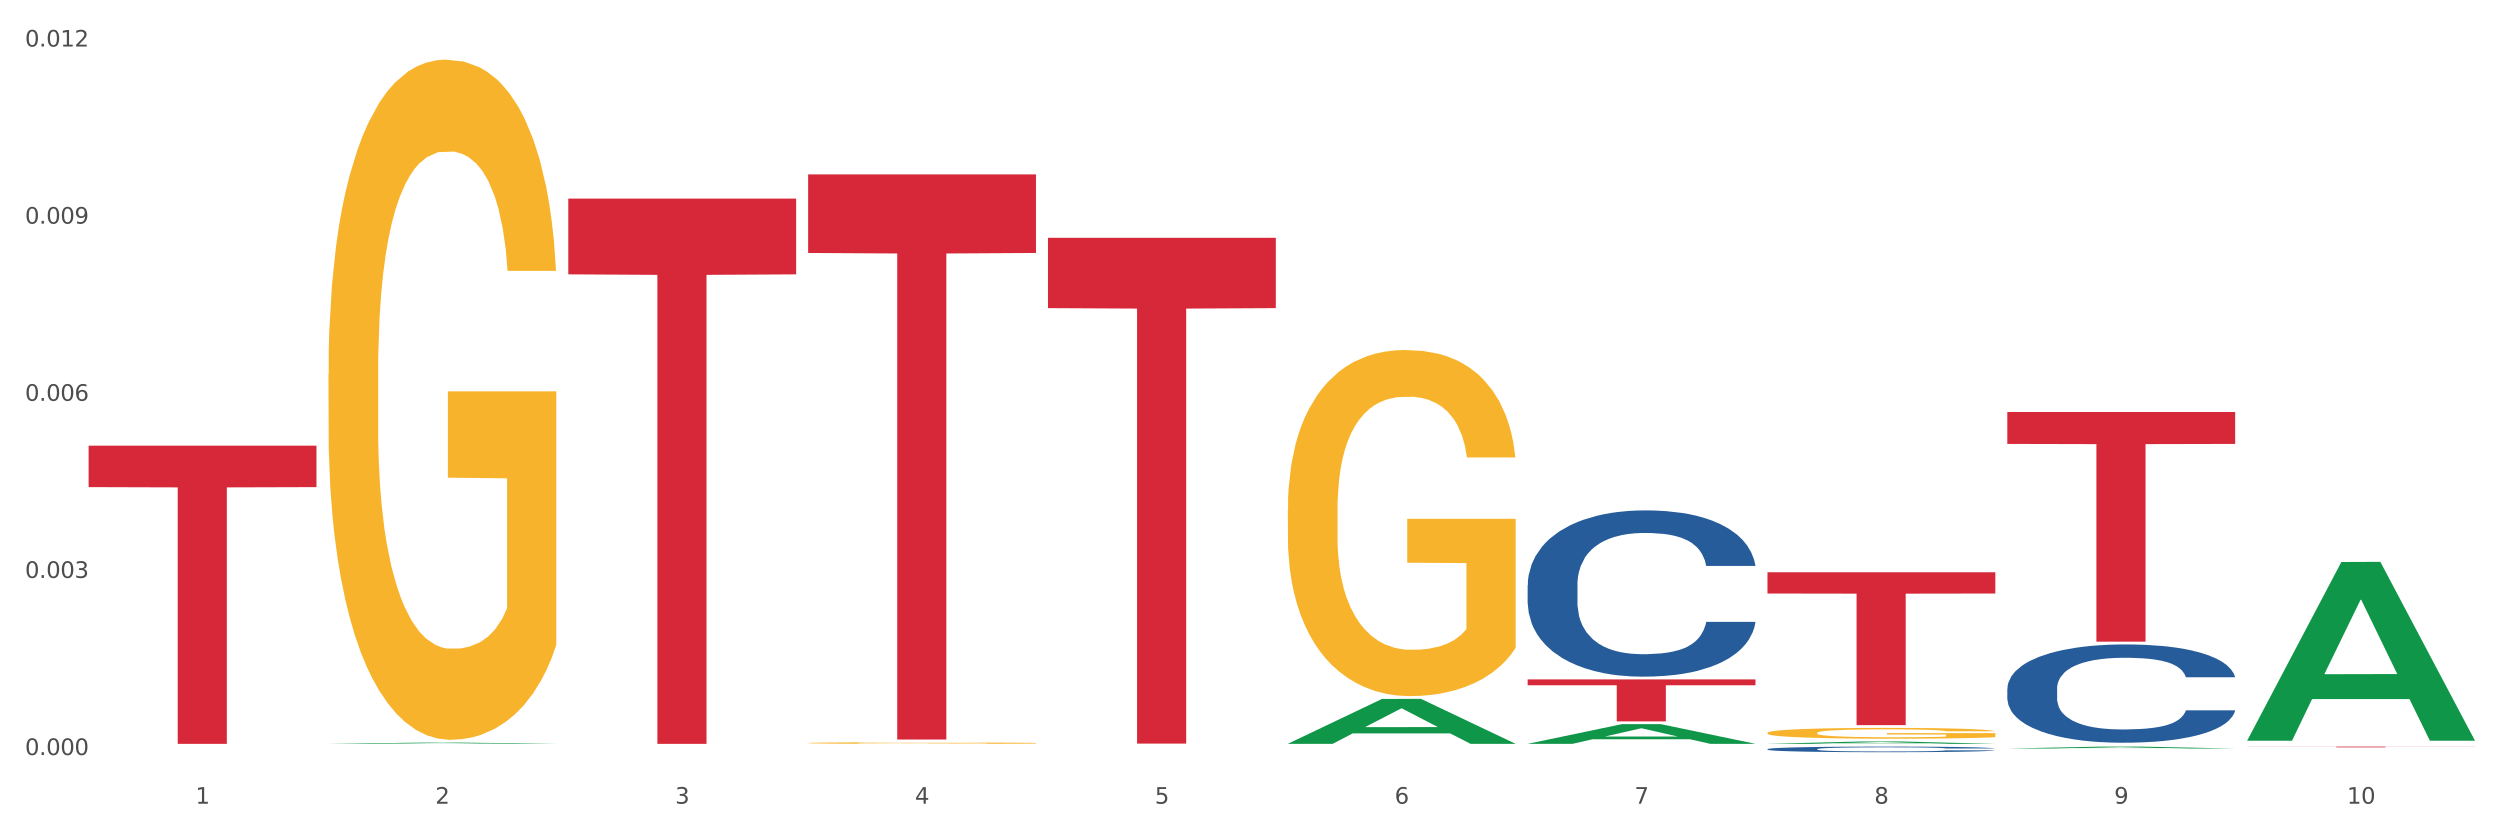 <?xml version="1.0" encoding="utf-8" standalone="no"?>
<!DOCTYPE svg PUBLIC "-//W3C//DTD SVG 1.1//EN"
  "http://www.w3.org/Graphics/SVG/1.1/DTD/svg11.dtd">
<svg xmlns:xlink="http://www.w3.org/1999/xlink" width="1080pt" height="360pt" viewBox="0 0 1080 360" xmlns="http://www.w3.org/2000/svg" version="1.1">
 <rect x="0" y="0" width="1080" height="360" fill="#333333" stroke="none"/>
 <defs>
  <style type="text/css">*{stroke-linejoin: round; stroke-linecap: butt}</style>
 </defs>
 <g id="figure_1">
  <g id="patch_1">
   <path d="M 0 360 
L 1080 360 
L 1080 0 
L 0 0 
z
" style="fill: #ffffff; stroke: #ffffff; stroke-linejoin: miter"/>
  </g>
  <g id="axes_1">
   <g id="matplotlib.axis_1">
    <g id="xtick_1">
     <g id="text_1">
      <!-- 1 -->
      <g style="fill: #4d4d4d" transform="translate(84.444 347.204) scale(0.096 -0.096)">
       <defs>
        <path id="DejaVuSans-31" d="M 794 531 
L 1825 531 
L 1825 4091 
L 703 3866 
L 703 4441 
L 1819 4666 
L 2450 4666 
L 2450 531 
L 3481 531 
L 3481 0 
L 794 0 
L 794 531 
z
" transform="scale(0.016)"/>
       </defs>
       <use xlink:href="#DejaVuSans-31"/>
      </g>
     </g>
    </g>
    <g id="xtick_2">
     <g id="text_2">
      <!-- 2 -->
      <g style="fill: #4d4d4d" transform="translate(188.053 347.204) scale(0.096 -0.096)">
       <defs>
        <path id="DejaVuSans-32" d="M 1228 531 
L 3431 531 
L 3431 0 
L 469 0 
L 469 531 
Q 828 903 1448 1529 
Q 2069 2156 2228 2338 
Q 2531 2678 2651 2914 
Q 2772 3150 2772 3378 
Q 2772 3750 2511 3984 
Q 2250 4219 1831 4219 
Q 1534 4219 1204 4116 
Q 875 4013 500 3803 
L 500 4441 
Q 881 4594 1212 4672 
Q 1544 4750 1819 4750 
Q 2544 4750 2975 4387 
Q 3406 4025 3406 3419 
Q 3406 3131 3298 2873 
Q 3191 2616 2906 2266 
Q 2828 2175 2409 1742 
Q 1991 1309 1228 531 
z
" transform="scale(0.016)"/>
       </defs>
       <use xlink:href="#DejaVuSans-32"/>
      </g>
     </g>
    </g>
    <g id="xtick_3">
     <g id="text_3">
      <!-- 3 -->
      <g style="fill: #4d4d4d" transform="translate(291.663 347.204) scale(0.096 -0.096)">
       <defs>
        <path id="DejaVuSans-33" d="M 2597 2516 
Q 3050 2419 3304 2112 
Q 3559 1806 3559 1356 
Q 3559 666 3084 287 
Q 2609 -91 1734 -91 
Q 1441 -91 1130 -33 
Q 819 25 488 141 
L 488 750 
Q 750 597 1062 519 
Q 1375 441 1716 441 
Q 2309 441 2620 675 
Q 2931 909 2931 1356 
Q 2931 1769 2642 2001 
Q 2353 2234 1838 2234 
L 1294 2234 
L 1294 2753 
L 1863 2753 
Q 2328 2753 2575 2939 
Q 2822 3125 2822 3475 
Q 2822 3834 2567 4026 
Q 2313 4219 1838 4219 
Q 1578 4219 1281 4162 
Q 984 4106 628 3988 
L 628 4550 
Q 988 4650 1302 4700 
Q 1616 4750 1894 4750 
Q 2613 4750 3031 4423 
Q 3450 4097 3450 3541 
Q 3450 3153 3228 2886 
Q 3006 2619 2597 2516 
z
" transform="scale(0.016)"/>
       </defs>
       <use xlink:href="#DejaVuSans-33"/>
      </g>
     </g>
    </g>
    <g id="xtick_4">
     <g id="text_4">
      <!-- 4 -->
      <g style="fill: #4d4d4d" transform="translate(395.273 347.204) scale(0.096 -0.096)">
       <defs>
        <path id="DejaVuSans-34" d="M 2419 4116 
L 825 1625 
L 2419 1625 
L 2419 4116 
z
M 2253 4666 
L 3047 4666 
L 3047 1625 
L 3713 1625 
L 3713 1100 
L 3047 1100 
L 3047 0 
L 2419 0 
L 2419 1100 
L 313 1100 
L 313 1709 
L 2253 4666 
z
" transform="scale(0.016)"/>
       </defs>
       <use xlink:href="#DejaVuSans-34"/>
      </g>
     </g>
    </g>
    <g id="xtick_5">
     <g id="text_5">
      <!-- 5 -->
      <g style="fill: #4d4d4d" transform="translate(498.883 347.204) scale(0.096 -0.096)">
       <defs>
        <path id="DejaVuSans-35" d="M 691 4666 
L 3169 4666 
L 3169 4134 
L 1269 4134 
L 1269 2991 
Q 1406 3038 1543 3061 
Q 1681 3084 1819 3084 
Q 2600 3084 3056 2656 
Q 3513 2228 3513 1497 
Q 3513 744 3044 326 
Q 2575 -91 1722 -91 
Q 1428 -91 1123 -41 
Q 819 9 494 109 
L 494 744 
Q 775 591 1075 516 
Q 1375 441 1709 441 
Q 2250 441 2565 725 
Q 2881 1009 2881 1497 
Q 2881 1984 2565 2268 
Q 2250 2553 1709 2553 
Q 1456 2553 1204 2497 
Q 953 2441 691 2322 
L 691 4666 
z
" transform="scale(0.016)"/>
       </defs>
       <use xlink:href="#DejaVuSans-35"/>
      </g>
     </g>
    </g>
    <g id="xtick_6">
     <g id="text_6">
      <!-- 6 -->
      <g style="fill: #4d4d4d" transform="translate(602.492 347.204) scale(0.096 -0.096)">
       <defs>
        <path id="DejaVuSans-36" d="M 2113 2584 
Q 1688 2584 1439 2293 
Q 1191 2003 1191 1497 
Q 1191 994 1439 701 
Q 1688 409 2113 409 
Q 2538 409 2786 701 
Q 3034 994 3034 1497 
Q 3034 2003 2786 2293 
Q 2538 2584 2113 2584 
z
M 3366 4563 
L 3366 3988 
Q 3128 4100 2886 4159 
Q 2644 4219 2406 4219 
Q 1781 4219 1451 3797 
Q 1122 3375 1075 2522 
Q 1259 2794 1537 2939 
Q 1816 3084 2150 3084 
Q 2853 3084 3261 2657 
Q 3669 2231 3669 1497 
Q 3669 778 3244 343 
Q 2819 -91 2113 -91 
Q 1303 -91 875 529 
Q 447 1150 447 2328 
Q 447 3434 972 4092 
Q 1497 4750 2381 4750 
Q 2619 4750 2861 4703 
Q 3103 4656 3366 4563 
z
" transform="scale(0.016)"/>
       </defs>
       <use xlink:href="#DejaVuSans-36"/>
      </g>
     </g>
    </g>
    <g id="xtick_7">
     <g id="text_7">
      <!-- 7 -->
      <g style="fill: #4d4d4d" transform="translate(706.102 347.204) scale(0.096 -0.096)">
       <defs>
        <path id="DejaVuSans-37" d="M 525 4666 
L 3525 4666 
L 3525 4397 
L 1831 0 
L 1172 0 
L 2766 4134 
L 525 4134 
L 525 4666 
z
" transform="scale(0.016)"/>
       </defs>
       <use xlink:href="#DejaVuSans-37"/>
      </g>
     </g>
    </g>
    <g id="xtick_8">
     <g id="text_8">
      <!-- 8 -->
      <g style="fill: #4d4d4d" transform="translate(809.712 347.204) scale(0.096 -0.096)">
       <defs>
        <path id="DejaVuSans-38" d="M 2034 2216 
Q 1584 2216 1326 1975 
Q 1069 1734 1069 1313 
Q 1069 891 1326 650 
Q 1584 409 2034 409 
Q 2484 409 2743 651 
Q 3003 894 3003 1313 
Q 3003 1734 2745 1975 
Q 2488 2216 2034 2216 
z
M 1403 2484 
Q 997 2584 770 2862 
Q 544 3141 544 3541 
Q 544 4100 942 4425 
Q 1341 4750 2034 4750 
Q 2731 4750 3128 4425 
Q 3525 4100 3525 3541 
Q 3525 3141 3298 2862 
Q 3072 2584 2669 2484 
Q 3125 2378 3379 2068 
Q 3634 1759 3634 1313 
Q 3634 634 3220 271 
Q 2806 -91 2034 -91 
Q 1263 -91 848 271 
Q 434 634 434 1313 
Q 434 1759 690 2068 
Q 947 2378 1403 2484 
z
M 1172 3481 
Q 1172 3119 1398 2916 
Q 1625 2713 2034 2713 
Q 2441 2713 2670 2916 
Q 2900 3119 2900 3481 
Q 2900 3844 2670 4047 
Q 2441 4250 2034 4250 
Q 1625 4250 1398 4047 
Q 1172 3844 1172 3481 
z
" transform="scale(0.016)"/>
       </defs>
       <use xlink:href="#DejaVuSans-38"/>
      </g>
     </g>
    </g>
    <g id="xtick_9">
     <g id="text_9">
      <!-- 9 -->
      <g style="fill: #4d4d4d" transform="translate(913.322 347.204) scale(0.096 -0.096)">
       <defs>
        <path id="DejaVuSans-39" d="M 703 97 
L 703 672 
Q 941 559 1184 500 
Q 1428 441 1663 441 
Q 2288 441 2617 861 
Q 2947 1281 2994 2138 
Q 2813 1869 2534 1725 
Q 2256 1581 1919 1581 
Q 1219 1581 811 2004 
Q 403 2428 403 3163 
Q 403 3881 828 4315 
Q 1253 4750 1959 4750 
Q 2769 4750 3195 4129 
Q 3622 3509 3622 2328 
Q 3622 1225 3098 567 
Q 2575 -91 1691 -91 
Q 1453 -91 1209 -44 
Q 966 3 703 97 
z
M 1959 2075 
Q 2384 2075 2632 2365 
Q 2881 2656 2881 3163 
Q 2881 3666 2632 3958 
Q 2384 4250 1959 4250 
Q 1534 4250 1286 3958 
Q 1038 3666 1038 3163 
Q 1038 2656 1286 2365 
Q 1534 2075 1959 2075 
z
" transform="scale(0.016)"/>
       </defs>
       <use xlink:href="#DejaVuSans-39"/>
      </g>
     </g>
    </g>
    <g id="xtick_10">
     <g id="text_10">
      <!-- 10 -->
      <g style="fill: #4d4d4d" transform="translate(1013.877 347.204) scale(0.096 -0.096)">
       <defs>
        <path id="DejaVuSans-30" d="M 2034 4250 
Q 1547 4250 1301 3770 
Q 1056 3291 1056 2328 
Q 1056 1369 1301 889 
Q 1547 409 2034 409 
Q 2525 409 2770 889 
Q 3016 1369 3016 2328 
Q 3016 3291 2770 3770 
Q 2525 4250 2034 4250 
z
M 2034 4750 
Q 2819 4750 3233 4129 
Q 3647 3509 3647 2328 
Q 3647 1150 3233 529 
Q 2819 -91 2034 -91 
Q 1250 -91 836 529 
Q 422 1150 422 2328 
Q 422 3509 836 4129 
Q 1250 4750 2034 4750 
z
" transform="scale(0.016)"/>
       </defs>
       <use xlink:href="#DejaVuSans-31"/>
       <use xlink:href="#DejaVuSans-30" transform="translate(63.623 0)"/>
      </g>
     </g>
    </g>
    <g id="xtick_11"/>
    <g id="xtick_12"/>
    <g id="xtick_13"/>
    <g id="xtick_14"/>
    <g id="xtick_15"/>
    <g id="xtick_16"/>
    <g id="xtick_17"/>
    <g id="xtick_18"/>
    <g id="xtick_19"/>
   </g>
   <g id="matplotlib.axis_2">
    <g id="ytick_1">
     <g id="text_11">
      <!-- 0.000 -->
      <g style="fill: #4d4d4d" transform="translate(10.8 326.176) scale(0.096 -0.096)">
       <defs>
        <path id="DejaVuSans-2e" d="M 684 794 
L 1344 794 
L 1344 0 
L 684 0 
L 684 794 
z
" transform="scale(0.016)"/>
       </defs>
       <use xlink:href="#DejaVuSans-30"/>
       <use xlink:href="#DejaVuSans-2e" transform="translate(63.623 0)"/>
       <use xlink:href="#DejaVuSans-30" transform="translate(95.41 0)"/>
       <use xlink:href="#DejaVuSans-30" transform="translate(159.033 0)"/>
       <use xlink:href="#DejaVuSans-30" transform="translate(222.656 0)"/>
      </g>
     </g>
    </g>
    <g id="ytick_2">
     <g id="text_12">
      <!-- 0.003 -->
      <g style="fill: #4d4d4d" transform="translate(10.8 249.661) scale(0.096 -0.096)">
       <use xlink:href="#DejaVuSans-30"/>
       <use xlink:href="#DejaVuSans-2e" transform="translate(63.623 0)"/>
       <use xlink:href="#DejaVuSans-30" transform="translate(95.41 0)"/>
       <use xlink:href="#DejaVuSans-30" transform="translate(159.033 0)"/>
       <use xlink:href="#DejaVuSans-33" transform="translate(222.656 0)"/>
      </g>
     </g>
    </g>
    <g id="ytick_3">
     <g id="text_13">
      <!-- 0.006 -->
      <g style="fill: #4d4d4d" transform="translate(10.8 173.145) scale(0.096 -0.096)">
       <use xlink:href="#DejaVuSans-30"/>
       <use xlink:href="#DejaVuSans-2e" transform="translate(63.623 0)"/>
       <use xlink:href="#DejaVuSans-30" transform="translate(95.41 0)"/>
       <use xlink:href="#DejaVuSans-30" transform="translate(159.033 0)"/>
       <use xlink:href="#DejaVuSans-36" transform="translate(222.656 0)"/>
      </g>
     </g>
    </g>
    <g id="ytick_4">
     <g id="text_14">
      <!-- 0.009 -->
      <g style="fill: #4d4d4d" transform="translate(10.8 96.629) scale(0.096 -0.096)">
       <use xlink:href="#DejaVuSans-30"/>
       <use xlink:href="#DejaVuSans-2e" transform="translate(63.623 0)"/>
       <use xlink:href="#DejaVuSans-30" transform="translate(95.41 0)"/>
       <use xlink:href="#DejaVuSans-30" transform="translate(159.033 0)"/>
       <use xlink:href="#DejaVuSans-39" transform="translate(222.656 0)"/>
      </g>
     </g>
    </g>
    <g id="ytick_5">
     <g id="text_15">
      <!-- 0.012 -->
      <g style="fill: #4d4d4d" transform="translate(10.8 20.114) scale(0.096 -0.096)">
       <use xlink:href="#DejaVuSans-30"/>
       <use xlink:href="#DejaVuSans-2e" transform="translate(63.623 0)"/>
       <use xlink:href="#DejaVuSans-30" transform="translate(95.41 0)"/>
       <use xlink:href="#DejaVuSans-31" transform="translate(159.033 0)"/>
       <use xlink:href="#DejaVuSans-32" transform="translate(222.656 0)"/>
      </g>
     </g>
    </g>
    <g id="ytick_6"/>
    <g id="ytick_7"/>
    <g id="ytick_8"/>
    <g id="ytick_9"/>
   </g>
   <g id="PolyCollection_1">
    <path d="M 141.893 321.341 
L 141.994 321.34 
L 182.584 320.797 
L 199.428 320.797 
L 240.322 321.342 
L 220.839 321.342 
L 212.011 321.215 
L 170.102 321.215 
L 169.798 321.217 
L 161.274 321.342 
L 141.893 321.342 
L 141.893 321.341 
L 175.379 321.139 
L 206.734 321.139 
L 191.209 320.913 
L 191.006 320.912 
L 190.803 320.913 
L 175.278 321.139 
L 175.379 321.139 
L 141.893 321.341 
z
" clip-path="url(#p7ba74fa8da)" style="fill: #109648"/>
    <path d="M 556.332 220.293 
L 556.448 220.157 
L 556.448 215.241 
L 556.68 211.007 
L 557.842 200.765 
L 559.586 192.299 
L 560.864 187.792 
L 562.142 184.105 
L 563.653 180.418 
L 565.512 176.595 
L 568.882 170.996 
L 570.974 168.128 
L 573.531 165.124 
L 578.179 160.754 
L 581.549 158.296 
L 585.035 156.247 
L 590.73 153.789 
L 594.448 152.697 
L 598.4 151.877 
L 603.164 151.331 
L 606.767 151.195 
L 614.669 151.604 
L 621.409 152.833 
L 624.663 153.789 
L 628.846 155.428 
L 631.054 156.52 
L 634.657 158.705 
L 638.375 161.573 
L 640.932 164.031 
L 644.767 168.674 
L 647.672 173.317 
L 650.345 179.053 
L 651.74 183.013 
L 652.785 186.7 
L 653.715 190.933 
L 654.645 197.625 
L 633.727 197.625 
L 632.914 192.845 
L 631.635 188.339 
L 629.776 183.969 
L 628.149 181.238 
L 625.36 177.824 
L 622.803 175.639 
L 620.131 174 
L 616.877 172.634 
L 614.32 171.952 
L 610.718 171.405 
L 603.629 171.542 
L 598.864 172.634 
L 595.61 174 
L 593.519 175.229 
L 591.659 176.595 
L 589.568 178.506 
L 587.127 181.374 
L 585.384 183.969 
L 583.641 187.246 
L 582.246 190.524 
L 580.968 194.347 
L 579.922 198.444 
L 579.109 202.677 
L 578.412 207.867 
L 577.83 216.47 
L 577.83 235.178 
L 578.063 239.412 
L 578.644 245.011 
L 579.341 249.244 
L 580.503 254.297 
L 581.549 257.71 
L 583.525 262.627 
L 585.733 266.723 
L 587.476 269.318 
L 589.219 271.503 
L 592.24 274.507 
L 595.61 276.965 
L 598.516 278.467 
L 602.467 279.833 
L 605.14 280.379 
L 607.464 280.652 
L 613.158 280.652 
L 617.225 280.243 
L 621.758 279.287 
L 625.244 278.058 
L 628.149 276.556 
L 631.403 274.098 
L 633.495 271.776 
L 633.495 243.235 
L 607.929 243.099 
L 607.929 224.117 
L 654.761 224.117 
L 654.761 279.833 
L 652.785 282.701 
L 650.577 285.295 
L 648.253 287.617 
L 644.767 290.485 
L 640.583 293.216 
L 636.865 295.128 
L 632.914 296.766 
L 628.265 298.268 
L 622.222 299.634 
L 618.504 300.18 
L 613.855 300.59 
L 608.394 300.727 
L 603.629 300.453 
L 598.981 299.771 
L 594.1 298.542 
L 589.335 296.766 
L 585.733 294.991 
L 582.13 292.806 
L 578.295 289.938 
L 575.274 287.207 
L 572.95 284.749 
L 570.393 281.608 
L 567.604 277.512 
L 565.512 273.824 
L 563.653 270.001 
L 561.677 265.085 
L 560.283 260.851 
L 558.888 255.526 
L 558.075 251.565 
L 557.145 245.42 
L 556.448 236.817 
L 556.332 220.293 
z
" clip-path="url(#p7ba74fa8da)" style="fill: #f7b32b"/>
    <path d="M 763.551 316.607 
L 763.667 316.603 
L 763.667 316.45 
L 763.9 316.318 
L 765.062 315.998 
L 766.805 315.734 
L 768.083 315.593 
L 769.362 315.478 
L 770.872 315.363 
L 772.732 315.243 
L 776.102 315.069 
L 778.194 314.979 
L 780.75 314.885 
L 785.399 314.749 
L 788.769 314.672 
L 792.255 314.608 
L 797.949 314.532 
L 801.668 314.497 
L 805.619 314.472 
L 810.384 314.455 
L 813.986 314.451 
L 821.888 314.463 
L 828.628 314.502 
L 831.882 314.532 
L 836.066 314.583 
L 838.274 314.617 
L 841.876 314.685 
L 845.595 314.775 
L 848.152 314.851 
L 851.987 314.996 
L 854.892 315.141 
L 857.565 315.32 
L 858.959 315.444 
L 860.005 315.559 
L 860.935 315.691 
L 861.864 315.9 
L 840.947 315.9 
L 840.133 315.751 
L 838.855 315.61 
L 836.996 315.474 
L 835.369 315.388 
L 832.58 315.282 
L 830.023 315.214 
L 827.35 315.162 
L 824.096 315.12 
L 821.54 315.098 
L 817.937 315.081 
L 810.848 315.086 
L 806.084 315.12 
L 802.83 315.162 
L 800.738 315.201 
L 798.879 315.243 
L 796.787 315.303 
L 794.347 315.393 
L 792.604 315.474 
L 790.86 315.576 
L 789.466 315.678 
L 788.188 315.798 
L 787.142 315.925 
L 786.328 316.058 
L 785.631 316.22 
L 785.05 316.488 
L 785.05 317.072 
L 785.282 317.204 
L 785.863 317.379 
L 786.561 317.511 
L 787.723 317.669 
L 788.769 317.775 
L 790.744 317.929 
L 792.952 318.057 
L 794.695 318.138 
L 796.438 318.206 
L 799.46 318.3 
L 802.83 318.376 
L 805.735 318.423 
L 809.686 318.466 
L 812.359 318.483 
L 814.683 318.491 
L 820.378 318.491 
L 824.445 318.479 
L 828.977 318.449 
L 832.463 318.41 
L 835.369 318.364 
L 838.622 318.287 
L 840.714 318.214 
L 840.714 317.324 
L 815.148 317.319 
L 815.148 316.727 
L 861.981 316.727 
L 861.981 318.466 
L 860.005 318.555 
L 857.797 318.636 
L 855.473 318.709 
L 851.987 318.798 
L 847.803 318.884 
L 844.084 318.943 
L 840.133 318.994 
L 835.485 319.041 
L 829.442 319.084 
L 825.723 319.101 
L 821.075 319.114 
L 815.613 319.118 
L 810.848 319.11 
L 806.2 319.088 
L 801.319 319.05 
L 796.555 318.994 
L 792.952 318.939 
L 789.35 318.871 
L 785.515 318.781 
L 782.493 318.696 
L 780.169 318.619 
L 777.613 318.521 
L 774.824 318.393 
L 772.732 318.278 
L 770.872 318.159 
L 768.897 318.006 
L 767.502 317.873 
L 766.108 317.707 
L 765.294 317.584 
L 764.365 317.392 
L 763.667 317.123 
L 763.551 316.607 
z
" clip-path="url(#p7ba74fa8da)" style="fill: #f7b32b"/>
    <path d="M 867.161 297.475 
L 867.277 297.436 
L 867.277 296.35 
L 867.626 294.877 
L 868.906 292.162 
L 870.535 290.107 
L 873.327 287.702 
L 874.84 286.694 
L 876.818 285.57 
L 880.89 283.747 
L 885.544 282.196 
L 888.801 281.343 
L 891.245 280.8 
L 896.713 279.83 
L 899.854 279.404 
L 903.112 279.055 
L 905.904 278.822 
L 910.558 278.551 
L 914.281 278.434 
L 918.586 278.395 
L 922.193 278.434 
L 926.963 278.589 
L 933.944 279.055 
L 936.62 279.326 
L 940.227 279.791 
L 943.95 280.412 
L 946.975 281.032 
L 950.465 281.924 
L 954.072 283.088 
L 957.562 284.561 
L 960.006 285.919 
L 961.984 287.353 
L 963.729 289.098 
L 965.009 290.999 
L 965.59 292.589 
L 944.299 292.589 
L 943.717 291.154 
L 942.554 289.603 
L 941.39 288.556 
L 940.11 287.702 
L 938.132 286.733 
L 936.387 286.112 
L 933.479 285.376 
L 930.803 284.91 
L 928.592 284.639 
L 925.916 284.406 
L 920.215 284.174 
L 916.143 284.174 
L 913.583 284.251 
L 910.442 284.445 
L 907.766 284.716 
L 904.625 285.182 
L 902.181 285.686 
L 899.738 286.345 
L 898.342 286.811 
L 896.248 287.664 
L 894.851 288.362 
L 892.99 289.564 
L 891.943 290.417 
L 890.081 292.627 
L 889.267 294.256 
L 888.918 295.381 
L 888.685 296.622 
L 888.685 302.671 
L 889.383 305.386 
L 889.965 306.549 
L 890.896 307.868 
L 892.641 309.574 
L 895.201 311.242 
L 897.877 312.444 
L 900.087 313.18 
L 902.181 313.723 
L 904.276 314.15 
L 906.835 314.538 
L 908.929 314.77 
L 912.071 315.003 
L 915.794 315.119 
L 918.703 315.119 
L 924.636 314.926 
L 927.312 314.732 
L 929.872 314.46 
L 932.664 314.034 
L 934.875 313.568 
L 936.155 313.219 
L 938.249 312.482 
L 939.878 311.707 
L 941.274 310.815 
L 942.205 310.039 
L 943.252 308.876 
L 944.066 307.557 
L 944.299 306.859 
L 965.59 306.859 
L 965.125 308.256 
L 964.31 309.613 
L 962.682 311.435 
L 961.402 312.482 
L 959.424 313.762 
L 957.33 314.848 
L 954.421 316.05 
L 951.745 316.942 
L 948.953 317.718 
L 945.928 318.416 
L 940.459 319.385 
L 938.481 319.657 
L 934.293 320.122 
L 931.035 320.393 
L 926.265 320.665 
L 921.379 320.82 
L 916.259 320.859 
L 911.722 320.781 
L 906.719 320.549 
L 903.577 320.316 
L 900.087 319.967 
L 896.015 319.424 
L 892.176 318.765 
L 888.569 317.989 
L 885.195 317.097 
L 882.053 316.089 
L 877.981 314.421 
L 874.956 312.793 
L 872.746 311.28 
L 871.233 310.001 
L 869.721 308.372 
L 868.906 307.247 
L 867.626 304.533 
L 867.161 302.012 
L 867.161 297.475 
z
" clip-path="url(#p7ba74fa8da)" style="fill: #255c99"/>
    <path d="M 763.551 323.617 
L 763.668 323.614 
L 763.668 323.552 
L 764.017 323.468 
L 765.296 323.314 
L 766.925 323.197 
L 769.718 323.06 
L 771.23 323.002 
L 773.208 322.938 
L 777.28 322.834 
L 781.934 322.746 
L 785.192 322.697 
L 787.635 322.666 
L 793.103 322.611 
L 796.245 322.587 
L 799.502 322.567 
L 802.295 322.553 
L 806.949 322.538 
L 810.672 322.531 
L 814.976 322.529 
L 818.583 322.531 
L 823.353 322.54 
L 830.334 322.567 
L 833.01 322.582 
L 836.617 322.609 
L 840.34 322.644 
L 843.365 322.679 
L 846.855 322.73 
L 850.462 322.797 
L 853.953 322.881 
L 856.396 322.958 
L 858.374 323.04 
L 860.119 323.139 
L 861.399 323.247 
L 861.981 323.338 
L 840.689 323.338 
L 840.107 323.256 
L 838.944 323.168 
L 837.78 323.108 
L 836.501 323.06 
L 834.523 323.004 
L 832.777 322.969 
L 829.869 322.927 
L 827.193 322.9 
L 824.982 322.885 
L 822.306 322.872 
L 816.605 322.858 
L 812.533 322.858 
L 809.974 322.863 
L 806.832 322.874 
L 804.156 322.889 
L 801.015 322.916 
L 798.572 322.945 
L 796.128 322.982 
L 794.732 323.009 
L 792.638 323.057 
L 791.242 323.097 
L 789.38 323.166 
L 788.333 323.214 
L 786.472 323.34 
L 785.657 323.433 
L 785.308 323.497 
L 785.075 323.568 
L 785.075 323.913 
L 785.773 324.068 
L 786.355 324.134 
L 787.286 324.209 
L 789.031 324.306 
L 791.591 324.401 
L 794.267 324.47 
L 796.477 324.512 
L 798.572 324.543 
L 800.666 324.567 
L 803.225 324.589 
L 805.32 324.602 
L 808.461 324.616 
L 812.184 324.622 
L 815.093 324.622 
L 821.026 324.611 
L 823.702 324.6 
L 826.262 324.585 
L 829.054 324.56 
L 831.265 324.534 
L 832.545 324.514 
L 834.639 324.472 
L 836.268 324.428 
L 837.664 324.377 
L 838.595 324.333 
L 839.642 324.266 
L 840.456 324.191 
L 840.689 324.152 
L 861.981 324.152 
L 861.515 324.231 
L 860.701 324.308 
L 859.072 324.412 
L 857.792 324.472 
L 855.814 324.545 
L 853.72 324.607 
L 850.811 324.675 
L 848.135 324.726 
L 845.343 324.77 
L 842.318 324.81 
L 836.85 324.866 
L 834.872 324.881 
L 830.683 324.908 
L 827.426 324.923 
L 822.655 324.938 
L 817.769 324.947 
L 812.65 324.95 
L 808.112 324.945 
L 803.109 324.932 
L 799.968 324.919 
L 796.477 324.899 
L 792.405 324.868 
L 788.566 324.83 
L 784.959 324.786 
L 781.585 324.735 
L 778.444 324.678 
L 774.371 324.583 
L 771.346 324.49 
L 769.136 324.404 
L 767.623 324.331 
L 766.111 324.238 
L 765.296 324.174 
L 764.017 324.019 
L 763.551 323.875 
L 763.551 323.617 
z
" clip-path="url(#p7ba74fa8da)" style="fill: #255c99"/>
    <path d="M 659.941 252.76 
L 660.058 252.694 
L 660.058 250.857 
L 660.407 248.364 
L 661.687 243.772 
L 663.316 240.295 
L 666.108 236.227 
L 667.62 234.521 
L 669.598 232.619 
L 673.67 229.535 
L 678.324 226.911 
L 681.582 225.468 
L 684.025 224.549 
L 689.494 222.909 
L 692.635 222.188 
L 695.893 221.597 
L 698.685 221.203 
L 703.339 220.744 
L 707.062 220.547 
L 711.367 220.482 
L 714.973 220.547 
L 719.744 220.81 
L 726.724 221.597 
L 729.4 222.056 
L 733.007 222.844 
L 736.73 223.893 
L 739.755 224.943 
L 743.246 226.452 
L 746.852 228.42 
L 750.343 230.913 
L 752.786 233.209 
L 754.764 235.637 
L 756.509 238.589 
L 757.789 241.804 
L 758.371 244.494 
L 737.079 244.494 
L 736.498 242.066 
L 735.334 239.442 
L 734.171 237.671 
L 732.891 236.227 
L 730.913 234.587 
L 729.168 233.537 
L 726.259 232.291 
L 723.583 231.504 
L 721.373 231.044 
L 718.697 230.651 
L 712.996 230.257 
L 708.923 230.257 
L 706.364 230.388 
L 703.222 230.716 
L 700.546 231.176 
L 697.405 231.963 
L 694.962 232.816 
L 692.519 233.931 
L 691.122 234.718 
L 689.028 236.162 
L 687.632 237.343 
L 685.77 239.376 
L 684.723 240.82 
L 682.862 244.559 
L 682.047 247.315 
L 681.698 249.217 
L 681.466 251.317 
L 681.466 261.551 
L 682.164 266.144 
L 682.745 268.112 
L 683.676 270.342 
L 685.421 273.229 
L 687.981 276.05 
L 690.657 278.084 
L 692.868 279.33 
L 694.962 280.249 
L 697.056 280.971 
L 699.616 281.627 
L 701.71 282.02 
L 704.851 282.414 
L 708.574 282.611 
L 711.483 282.611 
L 717.417 282.283 
L 720.093 281.955 
L 722.652 281.495 
L 725.445 280.774 
L 727.655 279.986 
L 728.935 279.396 
L 731.029 278.149 
L 732.658 276.837 
L 734.054 275.328 
L 734.985 274.016 
L 736.032 272.048 
L 736.847 269.817 
L 737.079 268.637 
L 758.371 268.637 
L 757.905 270.998 
L 757.091 273.295 
L 755.462 276.378 
L 754.182 278.149 
L 752.204 280.314 
L 750.11 282.151 
L 747.201 284.185 
L 744.526 285.694 
L 741.733 287.006 
L 738.708 288.187 
L 733.24 289.827 
L 731.262 290.287 
L 727.074 291.074 
L 723.816 291.533 
L 719.046 291.992 
L 714.159 292.255 
L 709.04 292.32 
L 704.502 292.189 
L 699.499 291.796 
L 696.358 291.402 
L 692.868 290.811 
L 688.795 289.893 
L 684.956 288.778 
L 681.349 287.466 
L 677.975 285.957 
L 674.834 284.251 
L 670.762 281.43 
L 667.737 278.674 
L 665.526 276.116 
L 664.014 273.951 
L 662.501 271.195 
L 661.687 269.293 
L 660.407 264.7 
L 659.941 260.436 
L 659.941 252.76 
z
" clip-path="url(#p7ba74fa8da)" style="fill: #255c99"/>
    <path d="M 38.283 192.53 
L 136.712 192.53 
L 136.712 210.431 
L 97.994 210.551 
L 97.994 321.342 
L 76.768 321.342 
L 76.768 210.551 
L 38.283 210.431 
L 38.283 192.651 
L 38.283 192.53 
z
" clip-path="url(#p7ba74fa8da)" style="fill: #d62839"/>
    <path d="M 245.502 85.785 
L 343.932 85.785 
L 343.932 118.519 
L 305.213 118.741 
L 305.213 321.342 
L 283.988 321.342 
L 283.988 118.741 
L 245.502 118.519 
L 245.502 86.006 
L 245.502 85.785 
z
" clip-path="url(#p7ba74fa8da)" style="fill: #d62839"/>
    <path d="M 349.112 75.352 
L 447.542 75.352 
L 447.542 109.279 
L 408.823 109.508 
L 408.823 319.487 
L 387.598 319.487 
L 387.598 109.508 
L 349.112 109.279 
L 349.112 75.581 
L 349.112 75.352 
z
" clip-path="url(#p7ba74fa8da)" style="fill: #d62839"/>
    <path d="M 452.722 102.742 
L 551.151 102.742 
L 551.151 133.107 
L 512.433 133.312 
L 512.433 321.243 
L 491.207 321.243 
L 491.207 133.312 
L 452.722 133.107 
L 452.722 102.947 
L 452.722 102.742 
z
" clip-path="url(#p7ba74fa8da)" style="fill: #d62839"/>
    <path d="M 659.941 293.507 
L 758.371 293.507 
L 758.371 296.028 
L 719.652 296.045 
L 719.652 311.643 
L 698.427 311.643 
L 698.427 296.045 
L 659.941 296.028 
L 659.941 293.524 
L 659.941 293.507 
z
" clip-path="url(#p7ba74fa8da)" style="fill: #d62839"/>
    <path d="M 763.551 247.22 
L 861.981 247.22 
L 861.981 256.397 
L 823.262 256.459 
L 823.262 313.263 
L 802.037 313.263 
L 802.037 256.459 
L 763.551 256.397 
L 763.551 247.282 
L 763.551 247.22 
z
" clip-path="url(#p7ba74fa8da)" style="fill: #d62839"/>
    <path d="M 867.161 177.981 
L 965.59 177.981 
L 965.59 191.77 
L 926.872 191.863 
L 926.872 277.208 
L 905.646 277.208 
L 905.646 191.863 
L 867.161 191.77 
L 867.161 178.074 
L 867.161 177.981 
z
" clip-path="url(#p7ba74fa8da)" style="fill: #d62839"/>
    <path d="M 970.771 322.529 
L 1069.2 322.529 
L 1069.2 322.575 
L 1030.481 322.576 
L 1030.481 322.861 
L 1009.256 322.861 
L 1009.256 322.576 
L 970.771 322.575 
L 970.771 322.529 
L 970.771 322.529 
z
" clip-path="url(#p7ba74fa8da)" style="fill: #d62839"/>
    <path d="M 349.112 320.983 
L 349.228 320.982 
L 349.228 320.96 
L 349.461 320.941 
L 350.623 320.896 
L 352.366 320.858 
L 353.644 320.838 
L 354.923 320.821 
L 356.433 320.805 
L 358.293 320.788 
L 361.663 320.763 
L 363.755 320.75 
L 366.311 320.736 
L 370.96 320.717 
L 374.33 320.706 
L 377.816 320.697 
L 383.51 320.686 
L 387.229 320.681 
L 391.18 320.677 
L 395.945 320.675 
L 399.547 320.674 
L 407.449 320.676 
L 414.189 320.681 
L 417.443 320.686 
L 421.627 320.693 
L 423.835 320.698 
L 427.437 320.708 
L 431.156 320.72 
L 433.713 320.731 
L 437.548 320.752 
L 440.453 320.773 
L 443.126 320.799 
L 444.52 320.816 
L 445.566 320.833 
L 446.496 320.852 
L 447.425 320.881 
L 426.508 320.881 
L 425.694 320.86 
L 424.416 320.84 
L 422.557 320.82 
L 420.93 320.808 
L 418.141 320.793 
L 415.584 320.783 
L 412.911 320.776 
L 409.657 320.77 
L 407.101 320.767 
L 403.498 320.764 
L 396.409 320.765 
L 391.645 320.77 
L 388.391 320.776 
L 386.299 320.781 
L 384.44 320.788 
L 382.348 320.796 
L 379.908 320.809 
L 378.165 320.82 
L 376.421 320.835 
L 375.027 320.85 
L 373.749 320.867 
L 372.703 320.885 
L 371.889 320.904 
L 371.192 320.927 
L 370.611 320.966 
L 370.611 321.049 
L 370.843 321.068 
L 371.424 321.093 
L 372.122 321.112 
L 373.284 321.135 
L 374.33 321.15 
L 376.305 321.172 
L 378.513 321.19 
L 380.256 321.202 
L 381.999 321.211 
L 385.021 321.225 
L 388.391 321.236 
L 391.296 321.243 
L 395.247 321.249 
L 397.92 321.251 
L 400.244 321.252 
L 405.939 321.252 
L 410.006 321.25 
L 414.538 321.246 
L 418.024 321.241 
L 420.93 321.234 
L 424.183 321.223 
L 426.275 321.213 
L 426.275 321.085 
L 400.709 321.085 
L 400.709 321 
L 447.542 321 
L 447.542 321.249 
L 445.566 321.261 
L 443.358 321.273 
L 441.034 321.283 
L 437.548 321.296 
L 433.364 321.308 
L 429.645 321.317 
L 425.694 321.324 
L 421.046 321.331 
L 415.003 321.337 
L 411.284 321.34 
L 406.636 321.341 
L 401.174 321.342 
L 396.409 321.341 
L 391.761 321.338 
L 386.88 321.332 
L 382.116 321.324 
L 378.513 321.316 
L 374.911 321.307 
L 371.076 321.294 
L 368.054 321.282 
L 365.73 321.271 
L 363.174 321.257 
L 360.385 321.238 
L 358.293 321.222 
L 356.433 321.205 
L 354.458 321.183 
L 353.063 321.164 
L 351.669 321.14 
L 350.855 321.122 
L 349.926 321.095 
L 349.228 321.057 
L 349.112 320.983 
z
" clip-path="url(#p7ba74fa8da)" style="fill: #f7b32b"/>
    <path d="M 141.893 161.548 
L 142.009 161.279 
L 142.009 151.619 
L 142.241 143.299 
L 143.403 123.173 
L 145.147 106.535 
L 146.425 97.679 
L 147.703 90.433 
L 149.214 83.188 
L 151.073 75.674 
L 154.443 64.671 
L 156.535 59.036 
L 159.092 53.132 
L 163.74 44.544 
L 167.11 39.714 
L 170.596 35.689 
L 176.291 30.858 
L 180.009 28.711 
L 183.961 27.101 
L 188.725 26.028 
L 192.328 25.759 
L 200.23 26.565 
L 206.97 28.98 
L 210.224 30.858 
L 214.407 34.079 
L 216.615 36.225 
L 220.218 40.519 
L 223.937 46.155 
L 226.493 50.985 
L 230.328 60.109 
L 233.233 69.233 
L 235.906 80.504 
L 237.301 88.286 
L 238.346 95.532 
L 239.276 103.851 
L 240.206 117.001 
L 219.288 117.001 
L 218.475 107.608 
L 217.196 98.752 
L 215.337 90.165 
L 213.71 84.798 
L 210.921 78.089 
L 208.364 73.795 
L 205.692 70.575 
L 202.438 67.891 
L 199.881 66.55 
L 196.279 65.476 
L 189.19 65.745 
L 184.425 67.891 
L 181.171 70.575 
L 179.08 72.99 
L 177.22 75.674 
L 175.129 79.431 
L 172.688 85.066 
L 170.945 90.165 
L 169.202 96.606 
L 167.807 103.046 
L 166.529 110.56 
L 165.483 118.611 
L 164.67 126.93 
L 163.973 137.127 
L 163.391 154.034 
L 163.391 190.799 
L 163.624 199.118 
L 164.205 210.12 
L 164.902 218.439 
L 166.064 228.368 
L 167.11 235.077 
L 169.086 244.738 
L 171.294 252.789 
L 173.037 257.888 
L 174.78 262.181 
L 177.801 268.085 
L 181.171 272.915 
L 184.077 275.867 
L 188.028 278.551 
L 190.701 279.624 
L 193.025 280.161 
L 198.719 280.161 
L 202.786 279.356 
L 207.319 277.478 
L 210.805 275.062 
L 213.71 272.11 
L 216.964 267.28 
L 219.056 262.718 
L 219.056 206.632 
L 193.49 206.363 
L 193.49 169.062 
L 240.322 169.062 
L 240.322 278.551 
L 238.346 284.186 
L 236.138 289.285 
L 233.814 293.847 
L 230.328 299.483 
L 226.144 304.85 
L 222.426 308.607 
L 218.475 311.827 
L 213.826 314.779 
L 207.783 317.463 
L 204.065 318.536 
L 199.416 319.341 
L 193.955 319.609 
L 189.19 319.073 
L 184.542 317.731 
L 179.661 315.316 
L 174.896 311.827 
L 171.294 308.338 
L 167.691 304.045 
L 163.856 298.409 
L 160.835 293.042 
L 158.511 288.212 
L 155.954 282.04 
L 153.165 273.989 
L 151.073 266.743 
L 149.214 259.229 
L 147.238 249.569 
L 145.844 241.249 
L 144.449 230.784 
L 143.636 223.001 
L 142.706 210.925 
L 142.009 194.019 
L 141.893 161.548 
z
" clip-path="url(#p7ba74fa8da)" style="fill: #f7b32b"/>
    <path d="M 763.551 321.34 
L 763.653 321.339 
L 804.242 320.306 
L 821.087 320.305 
L 861.981 321.342 
L 842.498 321.342 
L 833.669 321.101 
L 791.761 321.101 
L 791.456 321.104 
L 782.933 321.342 
L 763.551 321.342 
L 763.551 321.34 
L 797.037 320.956 
L 828.393 320.955 
L 812.867 320.526 
L 812.664 320.524 
L 812.461 320.527 
L 796.936 320.955 
L 797.037 320.956 
L 763.551 321.34 
z
" clip-path="url(#p7ba74fa8da)" style="fill: #109648"/>
    <path d="M 556.332 321.305 
L 556.433 321.287 
L 597.023 301.932 
L 613.867 301.914 
L 654.761 321.342 
L 635.278 321.342 
L 626.45 316.818 
L 584.541 316.818 
L 584.237 316.891 
L 575.713 321.342 
L 556.332 321.342 
L 556.332 321.305 
L 589.818 314.118 
L 621.173 314.1 
L 605.648 306.055 
L 605.445 306.018 
L 605.242 306.073 
L 589.717 314.1 
L 589.818 314.118 
L 556.332 321.305 
z
" clip-path="url(#p7ba74fa8da)" style="fill: #109648"/>
    <path d="M 659.941 321.326 
L 660.043 321.318 
L 700.632 312.838 
L 717.477 312.83 
L 758.371 321.342 
L 738.888 321.342 
L 730.06 319.36 
L 688.151 319.36 
L 687.847 319.392 
L 679.323 321.342 
L 659.941 321.342 
L 659.941 321.326 
L 693.428 318.177 
L 724.783 318.169 
L 709.258 314.644 
L 709.055 314.628 
L 708.852 314.652 
L 693.326 318.169 
L 693.428 318.177 
L 659.941 321.326 
z
" clip-path="url(#p7ba74fa8da)" style="fill: #109648"/>
    <path d="M 970.771 319.849 
L 970.872 319.776 
L 1011.462 242.786 
L 1028.306 242.713 
L 1069.2 319.994 
L 1049.717 319.994 
L 1040.889 301.998 
L 998.98 301.998 
L 998.676 302.288 
L 990.152 319.994 
L 970.771 319.994 
L 970.771 319.849 
L 1004.257 291.259 
L 1035.612 291.186 
L 1020.087 259.185 
L 1019.884 259.04 
L 1019.681 259.258 
L 1004.156 291.186 
L 1004.257 291.259 
L 970.771 319.849 
z
" clip-path="url(#p7ba74fa8da)" style="fill: #109648"/>
    <path d="M 867.161 323.361 
L 867.262 323.361 
L 907.852 322.53 
L 924.696 322.529 
L 965.59 323.363 
L 946.107 323.363 
L 937.279 323.169 
L 895.371 323.169 
L 895.066 323.172 
L 886.542 323.363 
L 867.161 323.363 
L 867.161 323.361 
L 900.647 323.053 
L 932.003 323.052 
L 916.477 322.707 
L 916.274 322.705 
L 916.071 322.708 
L 900.546 323.052 
L 900.647 323.053 
L 867.161 323.361 
z
" clip-path="url(#p7ba74fa8da)" style="fill: #109648"/>
   </g>
  </g>
 </g>
 <defs>
  <clipPath id="p7ba74fa8da">
   <rect x="38.283" y="10.8" width="1030.917" height="329.109"/>
  </clipPath>
 </defs>
</svg>
